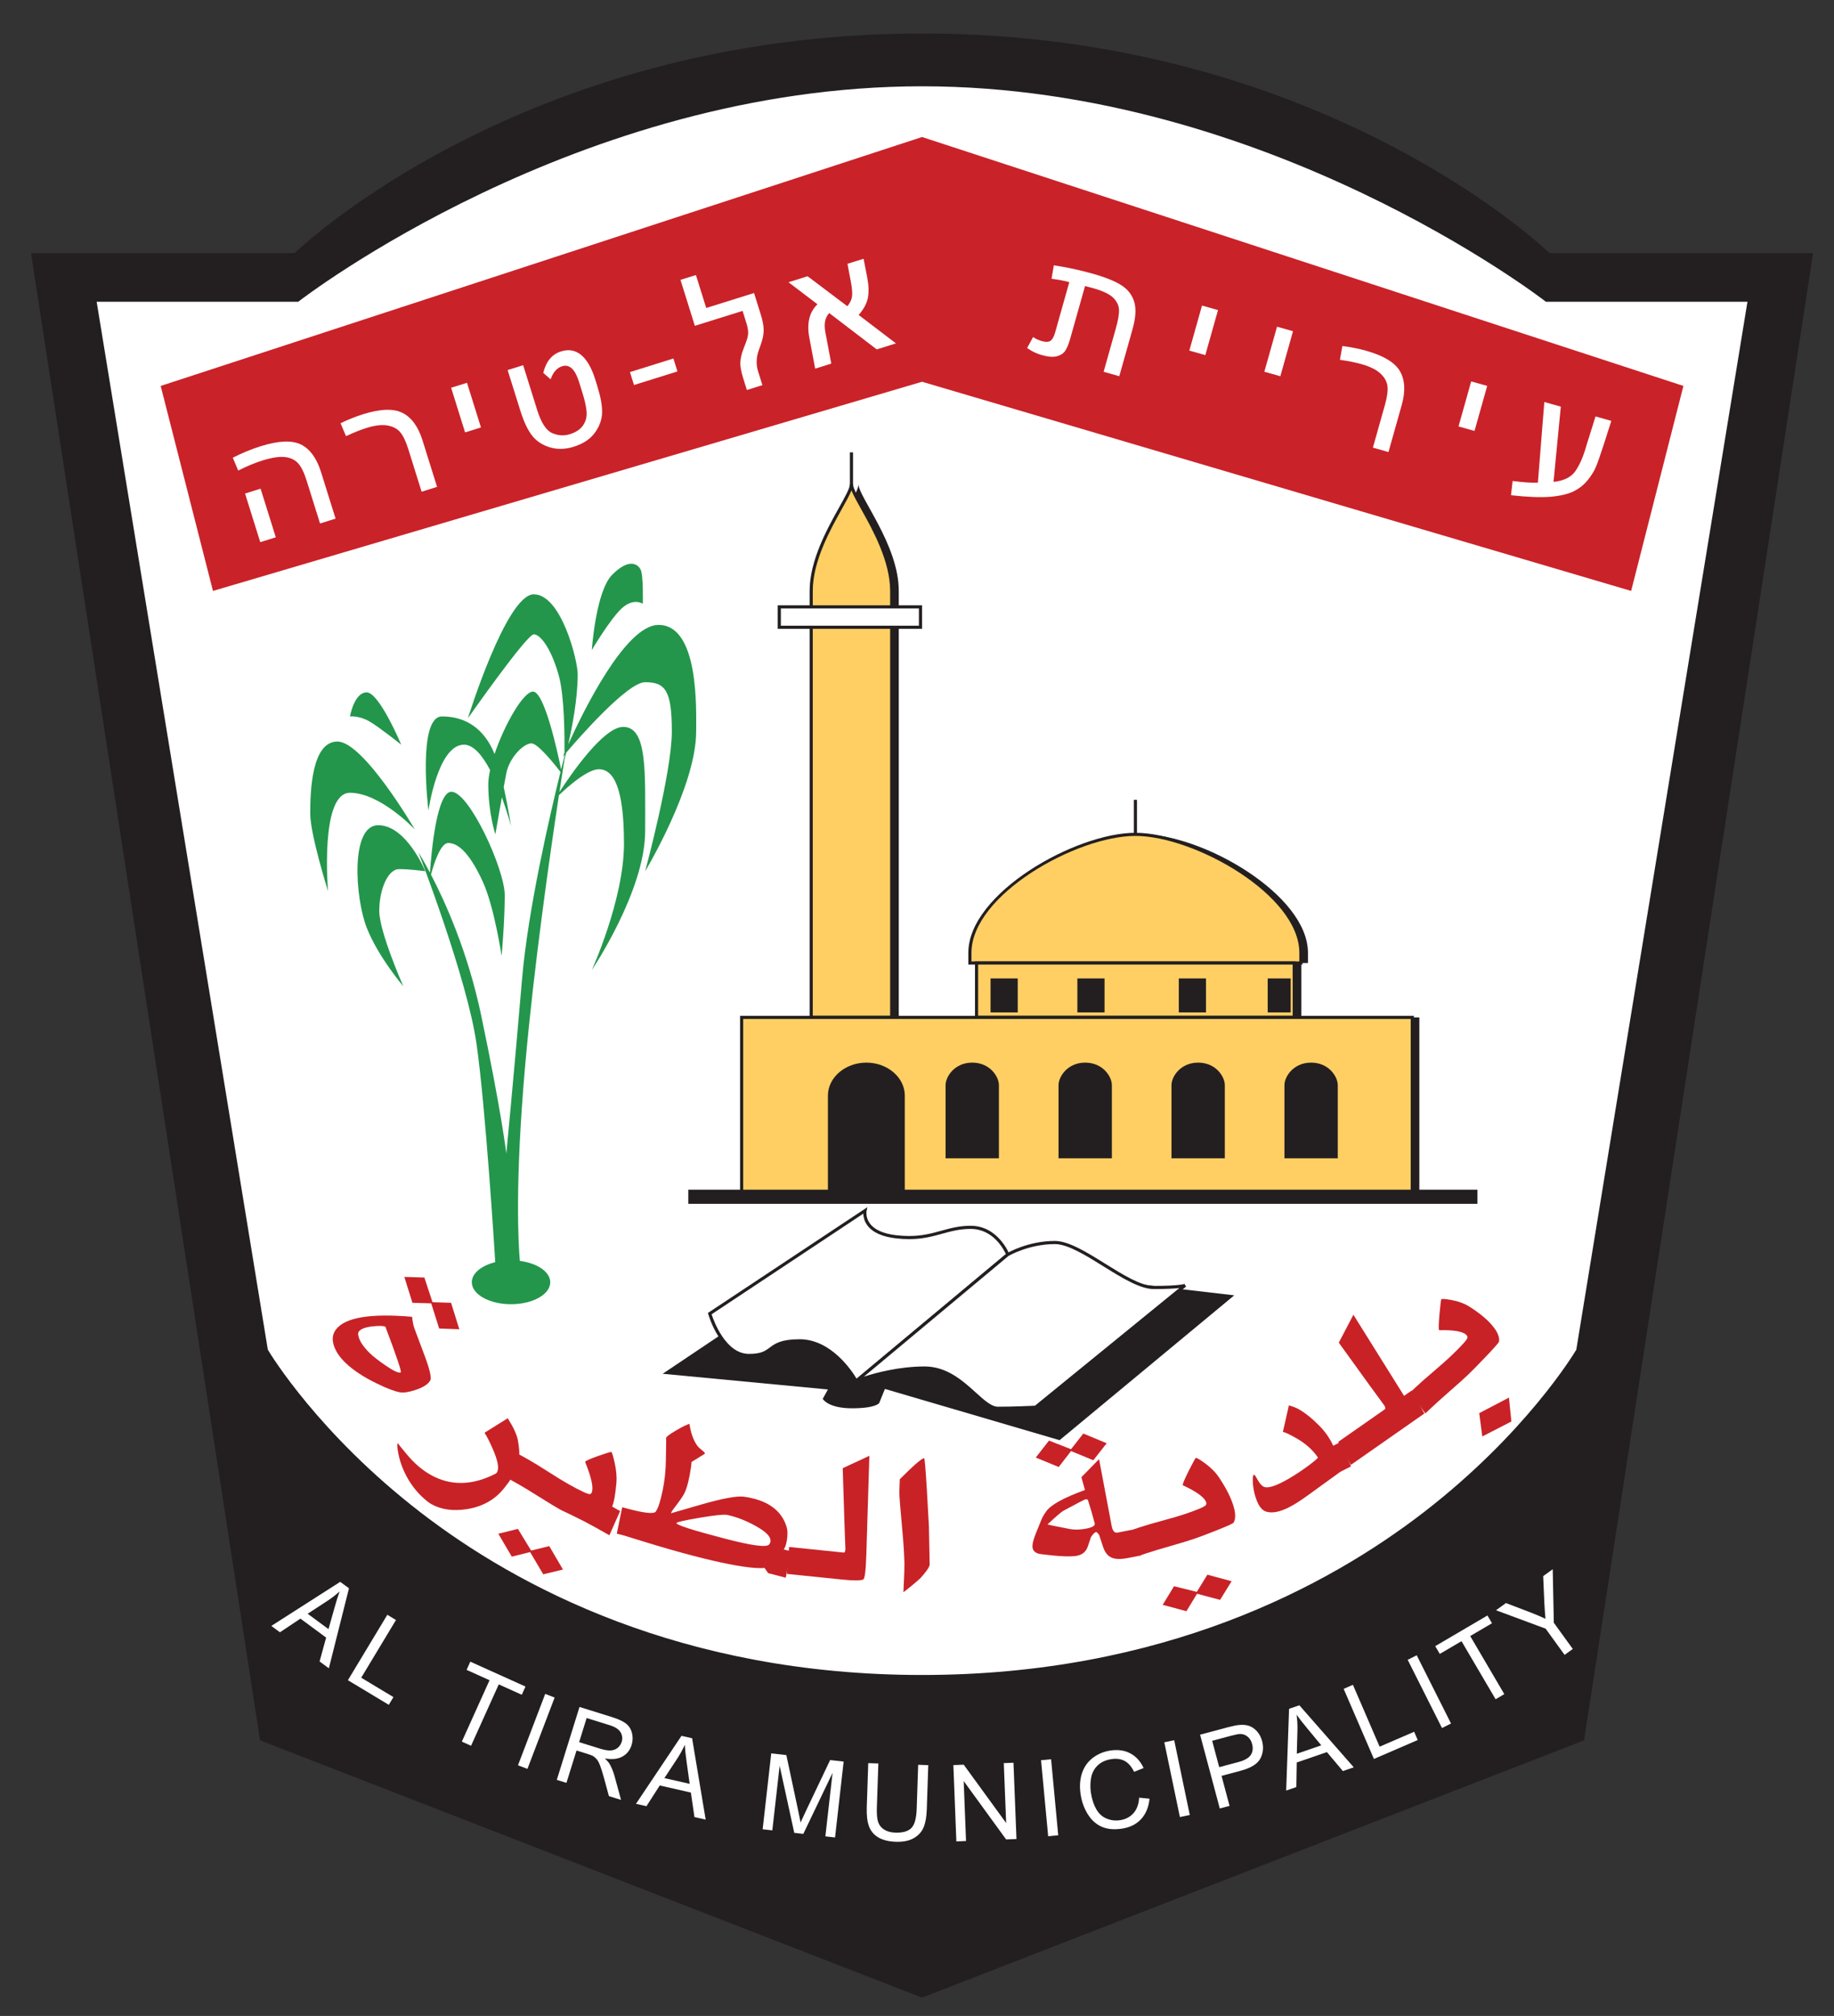 <?xml version="1.0" encoding="utf-8"?>
<!-- Generator: Adobe Illustrator 15.1.0, SVG Export Plug-In . SVG Version: 6.00 Build 0)  -->
<!DOCTYPE svg PUBLIC "-//W3C//DTD SVG 1.1//EN" "http://www.w3.org/Graphics/SVG/1.1/DTD/svg11.dtd">
<svg version="1.1" id="Layer_1" xmlns="http://www.w3.org/2000/svg" xmlns:xlink="http://www.w3.org/1999/xlink" x="0px" y="0px"
	 width="484px" height="532px" viewBox="0 0 484 532" enable-background="new 0 0 484 532" xml:space="preserve">
<rect x="0" y="0" width="484" height="532" fill="#333333" stroke="none"/>
<path fill="#231F20" d="M243.333,8.835c105.983,0,165.601,57.96,165.601,57.96h69.553l-60.444,392.473l-174.709,67.896
	L68.625,459.269L8.18,66.795h69.552C77.732,66.795,137.348,8.835,243.333,8.835z"/>
<g>
	<path fill="#FFFFFF" d="M243.343,442.434c123.081,0,173.043-86.111,173.043-86.111l45.262-277.107h-53.541
		c0,0-72.593-56.855-164.764-56.855c-92.187,0-164.779,56.855-164.779,56.855H25.018l45.266,277.107
		C70.284,356.322,120.245,442.434,243.343,442.434z"/>
	<path fill="#231F20" d="M243.343,442.848c-63.705,0-107.458-23.463-132.945-43.144c-27.622-21.331-40.348-42.96-40.472-43.176
		l-0.052-0.139L24.531,78.801h53.892c3.32-2.547,75.333-56.855,164.92-56.855c89.569,0,161.583,54.309,164.905,56.855h53.888
		l-0.081,0.48l-45.31,277.247c-0.126,0.216-12.851,21.845-40.473,43.176C350.789,419.385,307.04,442.848,243.343,442.848z
		 M70.68,356.179c0.785,1.316,13.497,22.24,40.255,42.896c25.382,19.59,68.956,42.946,132.408,42.946
		c63.463,0,107.042-23.369,132.426-42.969c26.745-20.659,39.437-41.557,40.222-42.873l45.17-276.549h-53.197l-0.112-0.087
		c-0.726-0.568-73.544-56.769-164.508-56.769c-90.98,0-163.799,56.201-164.524,56.769l-0.113,0.087h-53.2L70.68,356.179z"/>
</g>
<path fill="#231F20" d="M237.189,268.483c0,0,0-100.394,0-112.537s-10.624-24.84-10.624-28.152c0,3.312-10.624,16.009-10.624,28.152
	s0,112.537,0,112.537H237.189z"/>
<path fill="#231F20" d="M345.177,254.131c0,0,0-2.484,0-2.691c0-15.318-27.737-31.257-43.677-31.257
	c-15.938,0-43.678,15.939-43.678,31.257c0,0.207,0,2.691,0,2.691H345.177z"/>
<rect x="259.582" y="254.131" fill="#231F20" width="83.836" height="14.352"/>
<rect x="197.585" y="268.483" fill="#231F20" width="176.986" height="48.163"/>
<polygon fill="#CA2229" points="243.333,100.743 430.462,155.943 444.259,101.848 243.333,36.159 42.404,101.848 56.204,155.943 "/>
<path fill="#231F20" d="M174.885,362.531l52.026-34.914l32.982,3.037l-2.897,3.172l68.724,8.005l-46.093,38.228l-46.092-13.525
	l-1.516,3.726c0,0-0.83,1.382-7.177,1.382c-6.348,0-7.728-2.485-7.728-2.485l1.379-2.483L174.885,362.531z"/>
<g>
	<path fill="#C82227" d="M113.546,364.297c-0.569,1.006-1.882,1.844-3.938,2.52c-1.791,0.585-3.157,0.779-4.102,0.602
		c-1.462-0.278-3.494-1.058-6.1-2.342c-3.438-1.652-6.189-3.477-8.256-5.459c-1.555-1.499-2.578-3.044-3.075-4.632
		c-0.496-1.595-0.301-2.976,0.592-4.146c2.42-3.18,9.11-4.296,20.073-3.341c0.181,1.406,0.38,2.394,0.592,2.971
		c0.62,1.653,1.551,4.142,2.794,7.466C113.441,361.477,113.914,363.596,113.546,364.297z M105.755,362.168
		c0.291-0.122-1.058-4.137-4.04-12.034c-0.435-0.253-1.522-0.289-3.255-0.126c-1.965,0.21-3.206,0.655-3.723,1.335
		c-0.176,0.23-0.248,0.498-0.218,0.802c0.173,1.496,1.229,3.178,3.162,5.037c0.912,0.872,2.264,1.927,4.056,3.149
		C103.895,361.811,105.236,362.421,105.755,362.168z M121.214,350.783l-5.318-0.196l-2.094-6.635l-4.959-0.148l-2.14-6.831
		l5.29,0.165l2.147,6.505l4.898,0.161L121.214,350.783z"/>
	<path fill="#C82227" d="M136.61,391.562l-1.943-1.09c-0.144,0.324-0.715,1.109-1.714,2.354c-2.413,2.986-5.668,4.794-9.77,5.428
		c-3.651,0.565-6.774,0.123-9.363-1.333c-0.335-0.188-0.676-0.42-1.026-0.701c-2.267-1.802-4.095-3.998-5.484-6.586
		c-1.066-2.002-1.797-4.026-2.194-6.08c-0.335-1.698-0.362-2.61-0.087-2.73c-0.098,0.03,0.696,1.038,2.38,3.028
		c1.926,2.312,4.009,4.098,6.24,5.353c5.268,2.956,10.972,2.856,17.107-0.291c0.22-0.111,0.382-0.294,0.495-0.55
		c0.476-1.074,0.074-3.06-1.198-5.968c-0.901-2.061-1.631-3.487-2.192-4.295l6.132-3.833c1.524,2.41,2.414,4.334,2.666,5.773
		c0.312,1.747,0.436,3.007,0.373,3.783l2.41,1.35L136.61,391.562z M148.565,414.191l-5.2,1.264l-3.463-5.87l-4.84,1.206
		l-3.551-6.045l5.167-1.277l3.486,5.718l4.788-1.174L148.565,414.191z M160.819,405.147l-3.851-2.165
		c-1.875-1.044-3.826-2.056-5.851-3.026c-2.025-0.964-3.084-1.472-3.171-1.521c-1.271-0.715-3.162-1.862-5.668-3.438
		c-2.507-1.578-4.397-2.72-5.668-3.436l-1.576-0.882l2.902-6.347l1.506,0.841c1.206,0.676,2.972,1.76,5.296,3.245
		c2.322,1.487,4.088,2.567,5.293,3.24c3.416,1.918,5.331,2.787,5.741,2.615c0.171-0.07,0.298-0.196,0.372-0.365
		c0.543-1.225-0.029-3.929-1.715-8.108c-0.043-0.216,1.077-0.733,3.368-1.555c2.243-0.787,3.42-1.143,3.532-1.077
		c0.18,0.096,0.473,1.038,0.879,2.82c0.445,2.014,0.6,3.803,0.465,5.362c-0.277,3.08-0.655,5.155-1.129,6.227l2.107,1.188
		L160.819,405.147z"/>
	<path fill="#C82227" d="M207.354,416.352l-4.63-1.207l-0.98-1.4c-0.378,0.094-1.198,0.107-2.465,0.029
		c-3.781-0.281-9.246-1.355-16.39-3.221c-3.574-0.929-7.551-2.067-11.937-3.406l-6.176-1.906l-2.005-0.521l1.433-6.954l1.643,0.428
		c4.276,1.119,6.67,1.358,7.185,0.733c0.627-0.811,1.247-2.69,1.853-5.644c0.532-2.574,0.814-5.236,0.843-7.979
		c0.081-4.128,0.099-6.064,0.049-5.822c0.071-0.352,0.98-1.032,2.727-2.044c1.745-1.01,2.895-1.569,3.456-1.676
		c0.343,2.433,1.045,4.376,2.102,5.826c0.203,0.265,0.619,0.658,1.256,1.176c0.508,0.386,0.746,0.664,0.712,0.829l-0.229,0.172
		l-3.3,2.043c-0.052,0.864-0.225,2.08-0.524,3.649c-0.386,2.002-0.826,3.509-1.314,4.517c-0.391,0.776-1.146,1.893-2.269,3.364
		c-0.938,1.197-1.374,1.866-1.297,2.002l7.882-2.279c5.634-1.617,9.393-2.313,11.269-2.1c0.849,0.104,1.759,0.284,2.732,0.537
		c4.64,1.209,7.525,3.742,8.652,7.595c0.233,0.841,0.25,1.95,0.043,3.318c-0.197,1.199-0.481,2.025-0.855,2.471l1.967,0.515
		L207.354,416.352z M203.312,406.888c0.252-1.226-1.035-2.617-3.864-4.176c-2.547-1.423-5.048-2.396-7.504-2.925
		c-0.856-0.183-3.295,0.065-7.315,0.745c-4.021,0.682-6.057,1.145-6.105,1.384c-0.102,0.498,4.158,1.876,12.786,4.123
		c6.977,1.822,10.848,2.352,11.618,1.595C203.123,407.437,203.251,407.182,203.312,406.888z"/>
	<path fill="#C82227" d="M228.627,410.325c-0.134,4.153-0.411,6.319-0.828,6.508c-0.774,0.301-2.629,0.301-5.558,0.003
		l-14.574-1.491l0.574-7.106l14.426,1.477c0.246,0.025,0.394-0.256,0.441-0.845c0.004-0.059-0.081-2.406-0.257-7.047
		c-0.096-3.145-0.246-7.938-0.453-14.378l7.03-3.267L228.627,410.325z"/>
	<path fill="#C82227" d="M245.337,412.845c-0.01,0.644-0.84,1.882-2.507,3.704c-1.966,1.727-3.439,2.93-4.419,3.625
		c0.001-0.175,0.035-0.896,0.099-2.169c0.125-2.359,0.183-4.187,0.17-5.48c-0.073-2.587-0.232-5.191-0.477-7.801
		c-0.604-6.553-0.891-10.201-0.86-10.942l0.111-3.421c3.657-3.669,5.797-5.509,6.423-5.545c0.147-0.032,0.394,2.795,0.735,8.49
		l0.533,9.539L245.337,412.845z"/>
	<path fill="#C82227" d="M301.179,410.468l-3.459,0.673c-1.944,0.382-3.409,0.346-4.406-0.107c-0.996-0.455-1.728-1.387-2.202-2.804
		l-0.996-3.018c-0.101-0.307-0.359-0.618-0.785-0.919c-0.402,0.036-0.877,0.489-1.425,1.35l-0.833,2.48
		c-0.476,1.35-1.417,2.157-2.815,2.43c-1.648,0.323-4.834,0.18-9.56-0.422c-1.32-0.181-2.058-0.757-2.203-1.713
		c-0.11-0.726,0.137-1.89,0.756-3.481l1.595-3.929c0.217-0.562,0.629-1.271,1.229-2.123c1.175-1.735,4.594-3.631,10.25-5.682
		l-0.938-3.38l4.657-4.765l3.351,17.746c0.267,1.24,0.767,1.789,1.504,1.647l5.197-1.02L301.179,410.468z M292.056,380.869
		l-3.521,4.486l-5.881-2.419l-3.261,4.201l-6.048-2.497l3.487-4.475l5.821,2.278l3.234-4.137L292.056,380.869z M288.902,402
		c-0.612-2.294-1.203-4.33-1.782-6.113c-0.133-0.206-0.359-0.281-0.68-0.217c-0.242,0.053-2.189,1.058-5.834,3.028
		c-0.56,0.319-1.943,1.514-4.159,3.587c0.248,0.106,2.166,0.504,5.769,1.192c1.333,0.264,2.809,0.233,4.432-0.08
		C288.317,403.07,289.066,402.605,288.902,402z"/>
	<path fill="#C82227" d="M325.646,397.88c0.458,1.717,0.427,3.023-0.088,3.93c-0.123,0.226-1.67,0.922-4.635,2.099
		c-2.759,1.087-4.722,1.824-5.896,2.219c-1.361,0.463-3.423,1.08-6.182,1.873c-2.756,0.786-4.814,1.41-6.184,1.866l-1.686,0.565
		l-1.743-6.862l1.611-0.54c1.291-0.435,3.24-1.006,5.832-1.709c2.603-0.704,4.548-1.274,5.837-1.707
		c3.655-1.232,5.584-2.067,5.781-2.51c0.079-0.185,0.096-0.37,0.048-0.55c-0.349-1.313-2.41-2.847-6.188-4.596
		c-0.159-0.124,0.343-1.366,1.514-3.729c1.158-2.294,1.802-3.461,1.921-3.504c0.188-0.062,0.977,0.395,2.358,1.381
		c1.556,1.148,2.759,2.332,3.604,3.555C323.648,392.773,325.018,395.513,325.646,397.88z M325.021,417.279l-3.031,4.919
		l-6.089-1.617l-2.801,4.606l-6.26-1.676l2.989-4.91l6.019,1.491l2.781-4.54L325.021,417.279z"/>
	<path fill="#C82227" d="M356.533,386.977l-2.798,1.416l-8.528,6.172c-1.968,1.433-3.649,2.506-5.036,3.204
		c-2.433,1.237-4.429,1.619-5.981,1.152c-1.019-0.281-1.854-1.245-2.512-2.891c-0.544-1.35-0.884-2.821-1.021-4.396
		c-0.119-1.527-0.028-2.349,0.283-2.459c0.112-0.062,0.423,0.378,0.934,1.307c0.586,1.045,1.146,1.672,1.705,1.892
		c0.883,0.366,2.483-0.039,4.803-1.215c1.915-0.968,4.036-2.294,6.372-3.977c2.118-1.549,3.128-2.409,3.037-2.573
		c-1.312-1.963-3.225-3.668-5.744-5.104c-2.084-1.175-3.251-1.698-3.504-1.575l1.603-7.069c0.995,0.304,1.808,0.613,2.425,0.931
		c1.796,0.99,3.681,2.497,5.666,4.519c1.53,1.564,2.73,3.303,3.61,5.214l2.079-1.054L356.533,386.977z"/>
	<path fill="#C82227" d="M375.892,373.021l-19.391,13.552l-3.352-6.061l12.304-8.598c0.214-0.148,0.179-0.472-0.096-0.978
		c-0.026-0.042-1.355-1.862-3.985-5.447c-1.757-2.441-4.443-6.167-8.06-11.168l3.855-7.368l13.37,21.406l2.002-1.4L375.892,373.021z
		"/>
	<path fill="#C82227" d="M394.281,350.382c1.032,1.366,1.469,2.575,1.323,3.639c-0.032,0.259-1.199,1.598-3.503,4.008
		c-2.138,2.238-3.675,3.808-4.605,4.693c-1.083,1.035-2.749,2.536-4.997,4.496c-2.248,1.97-3.913,3.471-4.998,4.506l-1.342,1.273
		l-4.043-5.498l1.281-1.223c1.029-0.983,2.607-2.377,4.738-4.195c2.132-1.817,3.707-3.215,4.736-4.194
		c2.91-2.775,4.379-4.412,4.401-4.907c0.009-0.2-0.046-0.382-0.152-0.523c-0.79-1.048-3.222-1.521-7.304-1.423
		c-0.193-0.042-0.174-1.411,0.058-4.095c0.241-2.626,0.407-3.981,0.509-4.076c0.148-0.147,1.035-0.08,2.651,0.201
		c1.834,0.349,3.354,0.892,4.564,1.637C390.634,346.599,392.864,348.491,394.281,350.382z M398.222,368.818l0.633,6.313
		l-7.672,3.943l-0.808-6.153L398.222,368.818z"/>
</g>
<g>
	<g>
		<path fill="#FFFFFF" d="M271.059,91.839l1.584-2.894c0.677,0.472,1.453,0.83,2.336,1.079c0.996,0.281,1.739,0.252,2.245-0.081
			c0.494-0.336,0.908-1.077,1.234-2.235l3.732-13.245c-1.241-0.351-2.801-0.65-4.68-0.899l0.599-3.545
			c3.411,0.508,6.812,1.242,10.203,2.196c3.434,0.966,5.995,1.999,7.677,3.097c1.688,1.098,2.801,2.553,3.344,4.365
			c0.537,1.811,0.389,4.209-0.452,7.196l-3.496,12.404l-4.134-1.164l3.182-11.299c0.632-2.237,0.922-3.923,0.877-5.058
			c-0.045-1.135-0.549-2.187-1.505-3.158c-0.959-0.969-2.748-1.826-5.374-2.566l-2.09-0.54l-3.92,13.917
			c-0.408,1.444-0.854,2.511-1.339,3.201c-0.479,0.687-1.213,1.159-2.196,1.412c-0.984,0.255-2.31,0.144-3.985-0.327
			C273.545,93.314,272.261,92.693,271.059,91.839z"/>
		<path fill="#FFFFFF" d="M321.438,81.829l-3.349,11.883l-4.221-1.19l3.344-11.883L321.438,81.829z"/>
		<path fill="#FFFFFF" d="M341.231,87.404l-3.345,11.883l-4.221-1.188l3.347-11.883L341.231,87.404z"/>
		<path fill="#FFFFFF" d="M354.263,91.309c2.31,0.307,4.396,0.724,6.258,1.249c4.646,1.31,7.63,3.118,8.948,5.43
			c1.322,2.309,1.471,5.275,0.451,8.897l-3.496,12.404l-4.11-1.158l3.182-11.297c0.593-2.093,0.81-3.737,0.664-4.931
			c-0.149-1.194-0.76-2.301-1.84-3.323c-1.088-1.022-2.77-1.854-5.05-2.497c-1.547-0.436-3.429-0.811-5.664-1.129L354.263,91.309z"
			/>
		<path fill="#FFFFFF" d="M392.477,101.84l-3.347,11.883l-4.222-1.187l3.345-11.883L392.477,101.84z"/>
		<path fill="#FFFFFF" d="M405.854,127.382l1.701-21.294l4.348,1.225l-1.921,19.856c2.723-0.277,4.654-1.234,5.782-2.869
			c1.128-1.637,2.083-3.826,2.853-6.569l2.445-7.837l4.173,1.176l-1.925,6.021c-0.942,2.897-1.646,4.919-2.118,6.064
			c-0.473,1.143-1.21,2.342-2.226,3.591c-1.017,1.246-2.261,2.228-3.739,2.939c-1.475,0.714-3.484,1.181-6.013,1.404
			c-2.528,0.22-6.019,0.086-10.456-0.401l0.427-3.758C401.872,127.282,404.095,127.434,405.854,127.382z"/>
	</g>
	<g>
		<path fill="#FFFFFF" d="M61.431,120.79c2.455-1.251,4.903-2.261,7.349-3.027c4.749-1.485,8.309-1.632,10.677-0.44
			c2.368,1.194,4.12,3.604,5.259,7.239l3.846,12.301l-4.102,1.281l-3.506-11.206c-0.708-2.274-1.498-3.861-2.358-4.763
			c-0.864-0.899-2.028-1.424-3.5-1.569c-1.465-0.146-3.434,0.165-5.912,0.941c-1.941,0.608-4.05,1.488-6.313,2.636L61.431,120.79z
			 M68.77,128.958l4.014,12.835l-4.102,1.281l-4.013-12.834L68.77,128.958z"/>
		<path fill="#FFFFFF" d="M89.871,111.686c2.105-1.003,4.082-1.793,5.928-2.371c4.605-1.439,8.093-1.555,10.458-0.338
			c2.374,1.215,4.113,3.618,5.239,7.211l3.846,12.297l-4.076,1.277l-3.506-11.206c-0.647-2.074-1.361-3.571-2.138-4.491
			c-0.773-0.921-1.889-1.513-3.357-1.777c-1.465-0.264-3.325-0.045-5.589,0.663c-1.533,0.479-3.318,1.195-5.363,2.148
			L89.871,111.686z"/>
		<path fill="#FFFFFF" d="M123.243,101.016l3.684,11.782l-4.189,1.31l-3.684-11.783L123.243,101.016z"/>
		<path fill="#FFFFFF" d="M133.965,97.661l4.102-1.281l3.697,11.825c1.055,3.364,2.368,5.389,3.94,6.074
			c1.571,0.686,3.125,0.789,4.654,0.311c1.633-0.51,2.807-1.294,3.519-2.348c0.715-1.059,1.025-2.239,0.932-3.543
			c-0.097-1.305-0.463-2.991-1.106-5.051l-0.906-2.896c-1.045-3.334-2.532-4.7-4.463-4.096c-1.358,0.427-2.371,1.575-3.024,3.445
			l-1.943-1.702c0.747-3.03,2.315-4.919,4.706-5.667c2.002-0.626,3.765-0.312,5.292,0.938c1.52,1.251,2.755,3.396,3.707,6.426
			l0.511,1.634c0.918,2.946,1.355,5.34,1.31,7.177c-0.045,1.835-0.679,3.599-1.905,5.286c-1.226,1.685-3.089,2.92-5.592,3.703
			c-2.203,0.689-4.289,0.744-6.253,0.164c-1.963-0.579-3.525-1.598-4.689-3.058c-1.161-1.459-2.212-3.674-3.144-6.65L133.965,97.661
			z"/>
		<path fill="#FFFFFF" d="M167.314,101.604l-1.066-3.412l11.462-3.584l1.067,3.413L167.314,101.604z"/>
		<path fill="#FFFFFF" d="M186.375,81.274l12.621-3.948l1.772,5.667c0.501,1.601,0.753,2.95,0.767,4.037
			c0.006,1.088-0.198,2.257-0.624,3.506l-0.676,1.908c-0.672,1.921-0.731,3.771-0.175,5.544l1.142,3.649l-4.102,1.283l-0.96-3.073
			c-0.576-1.843-0.828-3.289-0.754-4.334c0.075-1.043,0.32-2.125,0.744-3.247l0.776-2.035c0.378-0.997,0.557-1.847,0.534-2.549
			c-0.023-0.699-0.19-1.554-0.508-2.571l-0.96-3.068l-12.601,3.941l-3.791-12.129l4.075-1.274L186.375,81.274z"/>
		<path fill="#FFFFFF" d="M236.44,90.62l-5.068,1.583l-12.533-9.583c-1.119,1.152-1.455,2.875-1.002,5.167l1.539,8.166l-4.25,1.329
			l-1.54-8.165c-0.718-3.798-0.007-6.74,2.142-8.824l-7.637-5.81l5.042-1.578l10.49,7.913c0.702-0.863,1.115-1.719,1.232-2.563
			c0.12-0.851,0.016-2.147-0.311-3.897l-0.893-4.742l4.25-1.326l0.954,4.858c0.398,2.091,0.466,3.891,0.191,5.396
			c-0.275,1.509-1.087,3.031-2.448,4.57L236.44,90.62z"/>
	</g>
</g>
<g>
	<path fill="#FFFFFF" d="M71.6,429.073l18.183-11.632l2.316,1.701l-5.314,21.117l-2.445-1.802l1.728-6.306l-6.783-5.001
		l-5.405,3.604L71.6,429.073z M81.19,425.861l5.502,4.053l1.617-5.741c0.488-1.747,0.931-3.151,1.326-4.212
		c-0.97,0.887-2.024,1.705-3.157,2.452L81.19,425.861z"/>
	<path fill="#FFFFFF" d="M91.814,443.398l10.402-17.262l2.283,1.376l-9.172,15.226l8.5,5.12l-1.226,2.037L91.814,443.398z"/>
	<path fill="#FFFFFF" d="M121.882,459.605l7.31-16.201l-6.052-2.73l0.977-2.166l14.562,6.569l-0.98,2.166l-6.075-2.739
		l-7.313,16.198L121.882,459.605z"/>
	<path fill="#FFFFFF" d="M136.698,465.849l7.184-18.828l2.49,0.951l-7.181,18.827L136.698,465.849z"/>
	<path fill="#FFFFFF" d="M146.942,469.699l5.993-19.241l8.529,2.659c1.717,0.533,2.966,1.112,3.752,1.736
		c0.782,0.624,1.306,1.456,1.568,2.497c0.259,1.042,0.227,2.093-0.103,3.15c-0.427,1.365-1.226,2.378-2.403,3.037
		c-1.174,0.663-2.724,0.831-4.648,0.511c0.572,0.534,0.983,1.013,1.236,1.438c0.53,0.911,0.97,1.985,1.316,3.217l1.714,6.277
		l-3.202-0.995l-1.301-4.798c-0.381-1.387-0.721-2.461-1.008-3.224c-0.291-0.763-0.589-1.326-0.893-1.688
		c-0.304-0.361-0.637-0.656-1.002-0.873c-0.269-0.152-0.731-0.329-1.388-0.534l-2.953-0.922l-2.662,8.546L146.942,469.699z
		 M152.834,459.744l5.472,1.704c1.165,0.362,2.112,0.525,2.843,0.489s1.35-0.265,1.857-0.689c0.505-0.421,0.854-0.944,1.048-1.565
		c0.285-0.909,0.188-1.759-0.291-2.552c-0.479-0.793-1.43-1.409-2.856-1.856l-6.09-1.896L152.834,459.744z"/>
	<path fill="#FFFFFF" d="M167.839,476.016l12.007-17.937l2.801,0.633l3.583,21.479l-2.962-0.672l-0.941-6.472l-8.219-1.867
		l-3.506,5.463L167.839,476.016z M175.339,469.234l6.663,1.511l-0.815-5.906c-0.252-1.796-0.408-3.261-0.47-4.393
		c-0.536,1.204-1.173,2.374-1.911,3.513L175.339,469.234z"/>
	<path fill="#FFFFFF" d="M201.267,482.734l2.267-20.024l3.988,0.45l3.134,14.717c0.288,1.367,0.495,2.394,0.621,3.071
		c0.311-0.704,0.786-1.732,1.43-3.088l6.371-13.39l3.564,0.403l-2.268,20.024l-2.555-0.291l1.898-16.758l-7.717,16.102l-2.391-0.272
		l-3.858-17.701l-1.931,17.044L201.267,482.734z"/>
	<path fill="#FFFFFF" d="M242.308,465.722l2.665,0.091l-0.388,11.637c-0.068,2.025-0.352,3.623-0.851,4.801
		c-0.498,1.173-1.355,2.115-2.575,2.82c-1.222,0.707-2.804,1.027-4.745,0.963c-1.886-0.064-3.418-0.439-4.596-1.132
		c-1.177-0.688-2.001-1.659-2.474-2.907c-0.472-1.252-0.673-2.944-0.602-5.075l0.391-11.638l2.666,0.09l-0.392,11.623
		c-0.058,1.749,0.062,3.043,0.358,3.884c0.298,0.838,0.835,1.497,1.611,1.972c0.779,0.478,1.74,0.731,2.885,0.771
		c1.96,0.064,3.37-0.332,4.234-1.192c0.863-0.861,1.339-2.557,1.423-5.082L242.308,465.722z"/>
	<path fill="#FFFFFF" d="M252.386,485.937l-0.788-20.138l2.731-0.106l11.198,15.396l-0.621-15.811l2.556-0.101l0.788,20.135
		l-2.731,0.106l-11.198-15.405l0.621,15.822L252.386,485.937z"/>
	<path fill="#FFFFFF" d="M276.614,484.578l-1.879-20.062l2.655-0.25l1.88,20.063L276.614,484.578z"/>
	<path fill="#FFFFFF" d="M300.63,474.398l2.736,0.272c-0.23,2.248-0.977,4.05-2.241,5.402c-1.265,1.351-2.937,2.186-5.014,2.497
		c-2.146,0.318-3.958,0.145-5.437-0.528c-1.475-0.672-2.691-1.785-3.642-3.338c-0.951-1.556-1.569-3.282-1.854-5.184
		c-0.311-2.077-0.186-3.947,0.374-5.612c0.564-1.663,1.516-3.005,2.86-4.027c1.342-1.021,2.891-1.662,4.651-1.927
		c1.991-0.298,3.745-0.042,5.259,0.769c1.51,0.812,2.671,2.097,3.483,3.855l-2.508,1.003c-0.678-1.381-1.507-2.339-2.486-2.868
		c-0.978-0.528-2.132-0.692-3.464-0.495c-1.533,0.229-2.759,0.788-3.679,1.679c-0.917,0.886-1.49,1.982-1.724,3.279
		c-0.231,1.3-0.248,2.607-0.051,3.92c0.256,1.694,0.722,3.139,1.406,4.328c0.683,1.19,1.592,2.021,2.73,2.49
		c1.136,0.469,2.309,0.611,3.526,0.43c1.474-0.22,2.66-0.833,3.558-1.84C300.015,477.498,300.518,476.13,300.63,474.398z"/>
	<path fill="#FFFFFF" d="M311.378,479.506l-4.114-19.726l2.613-0.543l4.111,19.726L311.378,479.506z"/>
	<path fill="#FFFFFF" d="M321.905,477.249l-5.2-19.472l7.343-1.96c1.293-0.346,2.295-0.546,3.01-0.604
		c1-0.098,1.884-0.006,2.649,0.265c0.764,0.275,1.453,0.765,2.061,1.462c0.61,0.703,1.044,1.536,1.3,2.501
		c0.443,1.656,0.292,3.194-0.456,4.625c-0.747,1.427-2.497,2.51-5.253,3.243l-4.989,1.336l2.111,7.916L321.905,477.249z
		 M321.753,466.347l5.034-1.344c1.665-0.445,2.762-1.069,3.299-1.879c0.534-0.805,0.649-1.769,0.349-2.895
		c-0.217-0.815-0.61-1.459-1.176-1.928c-0.567-0.468-1.211-0.709-1.935-0.715c-0.464,0.003-1.282,0.159-2.449,0.473l-4.98,1.329
		L321.753,466.347z"/>
	<path fill="#FFFFFF" d="M339.426,472.523l0.765-21.573l2.714-0.935l14.356,16.371l-2.871,0.99l-4.213-5.007l-7.965,2.739
		l-0.106,6.491L339.426,472.523z M342.234,462.807l6.458-2.222l-3.803-4.593c-1.158-1.395-2.064-2.559-2.714-3.487
		c0.178,1.305,0.256,2.638,0.228,3.993L342.234,462.807z"/>
	<path fill="#FFFFFF" d="M362.582,464.179l-7.986-18.5l2.448-1.059l7.045,16.318l9.111-3.934l0.94,2.183L362.582,464.179z"/>
	<path fill="#FFFFFF" d="M380.549,456.022l-9.053-18.004l2.38-1.197l9.056,18.004L380.549,456.022z"/>
	<path fill="#FFFFFF" d="M394.695,448.424l-8.997-15.324l-5.729,3.36l-1.203-2.05l13.774-8.09l1.204,2.05l-5.748,3.377l8.998,15.327
		L394.695,448.424z"/>
	<path fill="#FFFFFF" d="M412.902,436.716l-5.001-6.919l-13.1-4.861l2.627-1.898l6.783,2.594c1.257,0.492,2.478,1.013,3.653,1.563
		c-0.125-1.21-0.226-2.602-0.304-4.173l-0.307-7.09l2.517-1.822l0.29,14.126l5.005,6.918L412.902,436.716z"/>
</g>
<g>
	<path fill="#FFCF64" d="M235.326,268.483c0,0,0-100.394,0-112.537s-10.623-24.84-10.623-28.152
		c0,3.312-10.624,16.009-10.624,28.152s0,112.537,0,112.537H235.326z"/>
	<path fill="#231F20" d="M235.74,268.897h-22.075V155.946c0-8.084,4.684-16.479,7.783-22.033c1.524-2.731,2.841-5.091,2.841-6.12
		h0.828c0,1.028,1.317,3.389,2.841,6.12c3.099,5.553,7.782,13.949,7.782,22.033V268.897z M214.493,268.069h20.418V155.946
		c0-7.869-4.62-16.149-7.678-21.629c-1.116-2.001-2.032-3.642-2.531-4.884c-0.5,1.242-1.415,2.882-2.531,4.884
		c-3.058,5.479-7.679,13.76-7.679,21.629V268.069z"/>
</g>
<g>
	<rect x="205.658" y="160.152" fill="#FFFFFF" width="37.261" height="5.382"/>
	<path fill="#231F20" d="M243.333,165.948h-38.088v-6.209h38.088V165.948z M206.073,165.121h36.432v-4.554h-36.432V165.121z"/>
</g>
<rect x="224.289" y="119.374" fill="#231F20" width="0.828" height="8.901"/>
<rect x="299.224" y="211.075" fill="#231F20" width="0.827" height="8.901"/>
<g>
	<path fill="#FFCF64" d="M343.314,254.131c0,0,0-2.484,0-2.691c0-15.318-27.737-31.257-43.677-31.257
		c-15.94,0-43.678,15.939-43.678,31.257c0,0.207,0,2.691,0,2.691H343.314z"/>
	<path fill="#231F20" d="M343.729,254.545h-88.183v-3.105c0-15.708,28.289-31.671,44.092-31.671
		c15.802,0,44.091,15.963,44.091,31.671V254.545z M256.374,253.717h86.527v-2.277c0-15.297-27.755-30.843-43.264-30.843
		c-15.51,0-43.264,15.546-43.264,30.843V253.717z"/>
</g>
<g>
	<rect x="257.72" y="254.131" fill="#FFCF64" width="83.835" height="14.352"/>
	<path fill="#231F20" d="M341.968,268.897h-84.663v-15.181h84.663V268.897z M258.134,268.069h83.007v-13.524h-83.007V268.069z"/>
</g>
<g>
	<rect x="195.723" y="268.483" fill="#FFCF64" width="176.986" height="48.163"/>
	<path fill="#231F20" d="M373.122,317.06H195.309v-48.99h177.813V317.06z M196.137,316.23h176.158v-47.333H196.137V316.23z"/>
</g>
<path fill="#231F20" d="M238.779,316.646c0,0,0-22.771,0-27.532s-4.554-8.694-10.143-8.694c-5.589,0-10.144,3.934-10.144,8.694
	s0,27.532,0,27.532H238.779z"/>
<path fill="#231F20" d="M263.618,305.674c0,0,0-17.11,0-19.318c0-2.21-2.348-5.936-7.037-5.936c-4.69,0-7.038,3.726-7.038,5.936
	c0,2.208,0,19.318,0,19.318H263.618z"/>
<path fill="#231F20" d="M293.428,305.674c0,0,0-17.11,0-19.318c0-2.21-2.349-5.936-7.039-5.936s-7.037,3.726-7.037,5.936
	c0,2.208,0,19.318,0,19.318H293.428z"/>
<path fill="#231F20" d="M323.235,305.674c0,0,0-17.11,0-19.318c0-2.21-2.349-5.936-7.039-5.936c-4.688,0-7.037,3.726-7.037,5.936
	c0,2.208,0,19.318,0,19.318H323.235z"/>
<path fill="#231F20" d="M353.043,305.674c0,0,0-17.11,0-19.318c0-2.21-2.349-5.936-7.037-5.936c-4.69,0-7.039,3.726-7.039,5.936
	c0,2.208,0,19.318,0,19.318H353.043z"/>
<rect x="261.41" y="258.203" fill="#231F20" width="7.177" height="8.969"/>
<rect x="284.319" y="258.203" fill="#231F20" width="7.177" height="8.969"/>
<rect x="311.087" y="258.203" fill="#231F20" width="7.177" height="8.969"/>
<rect x="334.549" y="258.203" fill="#231F20" width="6.071" height="8.969"/>
<g>
	<path fill="#FFFFFF" d="M228.292,319.476c0,0-1.244,5.793,8.141,6.898c9.384,1.106,12.696-2.483,19.735-2.483
		c7.037,0,9.796,7.177,9.796,7.177l-40.019,33.395c0,0-5.796-10.625-14.904-10.625c-9.108,0-6.208,3.866-13.386,3.866
		c-7.177,0-10.35-11.043-10.35-11.043L228.292,319.476z"/>
	<path fill="#231F20" d="M225.824,365.103l-0.243-0.442c-0.056-0.104-5.788-10.408-14.54-10.408c-4.688,0-6.068,1.027-7.402,2.021
		c-1.215,0.905-2.472,1.844-5.984,1.844c-7.403,0-10.615-10.877-10.748-11.342l-0.084-0.292l42.077-27.906l-0.204,0.983
		c-0.004,0.017-0.326,1.659,0.833,3.263c1.212,1.683,3.552,2.74,6.952,3.142c1.175,0.138,2.322,0.207,3.409,0.207
		c3.487,0,6.057-0.708,8.541-1.392c2.428-0.669,4.723-1.304,7.737-1.304c7.238,0,10.155,7.368,10.181,7.443l0.106,0.278
		l-0.226,0.188L225.824,365.103z M211.041,353.423c8.289,0,13.793,8.358,15.017,10.405l39.405-32.881
		c-0.586-1.274-3.393-6.643-9.295-6.643c-2.902,0-5.144,0.618-7.516,1.271c-2.54,0.701-5.165,1.424-8.763,1.424
		c-1.119,0-2.298-0.071-3.506-0.214c-3.652-0.431-6.188-1.608-7.54-3.493c-0.807-1.128-1.001-2.258-1.02-3.012l-40.031,26.554
		c0.558,1.712,3.713,10.455,9.861,10.455c3.238,0,4.281-0.776,5.489-1.679C204.521,354.584,206.079,353.423,211.041,353.423z"/>
</g>
<g>
	<path fill="#FFFFFF" d="M225.945,364.462l40.019-33.395c0,0,5.382-3.172,12.421-3.172c7.037,0,19.043,11.865,26.081,11.865
		c7.039,0,8.28-0.552,8.28-0.552l-39.466,32.156c0,0-5.382,0.275-9.936,0.275c-4.556,0-9.662-10.627-19.321-10.627
		C234.362,361.014,225.945,364.462,225.945,364.462z"/>
	<path fill="#231F20" d="M263.345,372.054c-2.016,0-4.041-1.834-6.386-3.956c-3.282-2.973-7.368-6.669-12.936-6.669
		c-9.462,0-17.838,3.384-17.921,3.415l-0.422-0.698l40.02-33.396c0.278-0.171,5.613-3.27,12.686-3.27
		c3.637,0,8.527,3.047,13.26,5.997c4.632,2.884,9.422,5.87,12.821,5.87c6.719,0,8.066-0.501,8.122-0.521l0.42,0.701l-39.466,32.157
		l-0.239,0.093C273.247,371.781,267.855,372.054,263.345,372.054z M244.023,360.601c5.886,0,10.103,3.816,13.492,6.883
		c2.219,2.009,4.134,3.741,5.829,3.741c4.095,0,8.916-0.226,9.781-0.268l38.112-31.053c-1.231,0.138-3.308,0.271-6.772,0.271
		c-3.639,0-8.529-3.046-13.26-5.996c-4.632-2.886-9.423-5.87-12.821-5.87c-6.848,0-12.159,3.086-12.211,3.114l-38.19,31.874
		C231.138,362.272,237.311,360.601,244.023,360.601z"/>
</g>
<rect x="181.647" y="313.955" fill="#231F20" width="208.243" height="3.726"/>
<g>
	<path fill="#23964C" d="M173.781,164.914c-8.735,0-19.92,22.896-23.83,31.532c1.041-4.535,2.508-12.066,2.508-18.491
		c0-3.726-4.347-21.114-11.592-21.114c-7.246,0-17.388,32.706-17.388,32.706s15.525-22.148,17.388-22.148
		c1.863,0,4.761,4.14,6.624,10.971c1.468,5.384,1.521,16.013,1.478,20.286c-0.283,0.653-0.443,1.035-0.443,1.035
		s0.181-0.215,0.438-0.521c-0.001,0.146-0.003,0.266-0.006,0.391c-0.217,0.848-0.516,2.031-0.878,3.487
		c-0.917-4.507-4.394-20.539-7.419-20.539c-2.542,0-7.556,8.745-10.152,16.491c-0.111-0.287-0.223-0.574-0.336-0.827
		c-2.484-5.52-6.9-9.108-13.524-9.108s-3.588,24.84-3.588,24.84s2.484-17.388,9.384-17.388c2.558,0,4.923,2.962,6.891,6.685
		c-0.294,1.373-0.474,2.649-0.474,3.732c0,7.659,1.862,13.248,1.862,13.248s0.88-5.096,1.721-9.793
		c1.516,4.163,2.42,7.656,2.42,7.656s-0.783-5.065-1.935-10.336c0.267-1.459,0.509-2.762,0.692-3.672
		c0.828-4.14,4.554-7.866,6.624-7.866c1.752,0,6.306,5.764,7.67,7.542c-2.741,11.107-8.585,36.256-10.154,54.765
		c-2.07,24.426-4.141,45.955-4.141,45.955s-1.242-10.765-6.624-36.433c-3.529-16.83-9.533-30.059-13.261-37.202
		c0.757-2.807,2.506-8.338,4.567-8.338c3.035,0,6.072,3.589,9.107,10.213c3.036,6.624,4.968,19.596,4.968,19.596
		s0.828-9.108,0.828-16.007c0-6.898-9.385-27.324-14.077-27.324c-3.824,0-5.264,15.579-5.666,21.342
		c-1.81-3.428-3.027-5.335-3.027-5.335s12.834,33.12,15.318,50.508c2.358,16.502,4.713,53.861,4.947,57.627
		c-3.64,0.899-6.189,2.931-6.189,5.301c0,3.203,4.633,5.796,10.351,5.796c5.716,0,10.35-2.593,10.35-5.796
		c0-2.753-3.43-5.042-8.02-5.634c-0.411-4.631-1.333-20.467,1.395-51.498c2.275-25.854,6.495-55.41,8.921-71.412
		c2.212-2.118,7.48-6.835,10.538-6.835c3.934,0,6.624,4.968,6.624,19.665c0,14.698-8.486,33.328-8.486,33.328
		s14.076-20.907,14.076-36.639s0.621-27.531-5.796-27.531c-5.178,0-13.722,12.394-16.827,17.181c0.574-3.783,1.039-6.735,1.337-8.62
		c0.068-0.245,0.233-0.87,0.457-1.765c3.469-4.062,16.198-18.595,20.83-18.595c5.382,0,7.038,2.277,7.038,13.041
		c0,10.764-7.038,36.847-7.038,36.847s13.455-22.356,13.455-36.847C183.717,187.27,184.545,164.914,173.781,164.914z"/>
	<path fill="#23964C" d="M169.64,159.325c0,0,0.208-7.659-0.621-9.109c-0.828-1.449-3.105-2.898-7.452,1.45
		c-4.347,4.347-5.381,19.872-5.381,19.872s4.761-8.073,7.866-10.971S169.64,159.325,169.64,159.325z"/>
	<path fill="#23964C" d="M97.604,190.444c2.761,1.656,8.28,6.073,8.28,6.073s-5.796-13.802-9.108-13.802
		c-3.312,0-4.417,6.35-4.417,6.35S94.844,188.788,97.604,190.444z"/>
	<path fill="#23964C" d="M109.473,218.873c0,0-13.526-23.184-20.425-23.184c-6.898,0-7.175,13.524-7.175,19.044
		c0,5.519,4.692,20.424,4.692,20.424s-2.209-25.945,5.796-25.945C100.365,209.212,109.473,218.873,109.473,218.873z"/>
	<path fill="#23964C" d="M105.333,229.36c3.036,0,6.899,0.552,6.899,0.552s-4.968-12.144-12.42-12.144
		c-7.452,0-6.071,19.319-3.035,27.047c3.035,7.729,9.659,15.458,9.659,15.458s-6.347-14.351-6.347-19.873
		C100.088,234.88,102.297,229.36,105.333,229.36z"/>
</g>
</svg>

